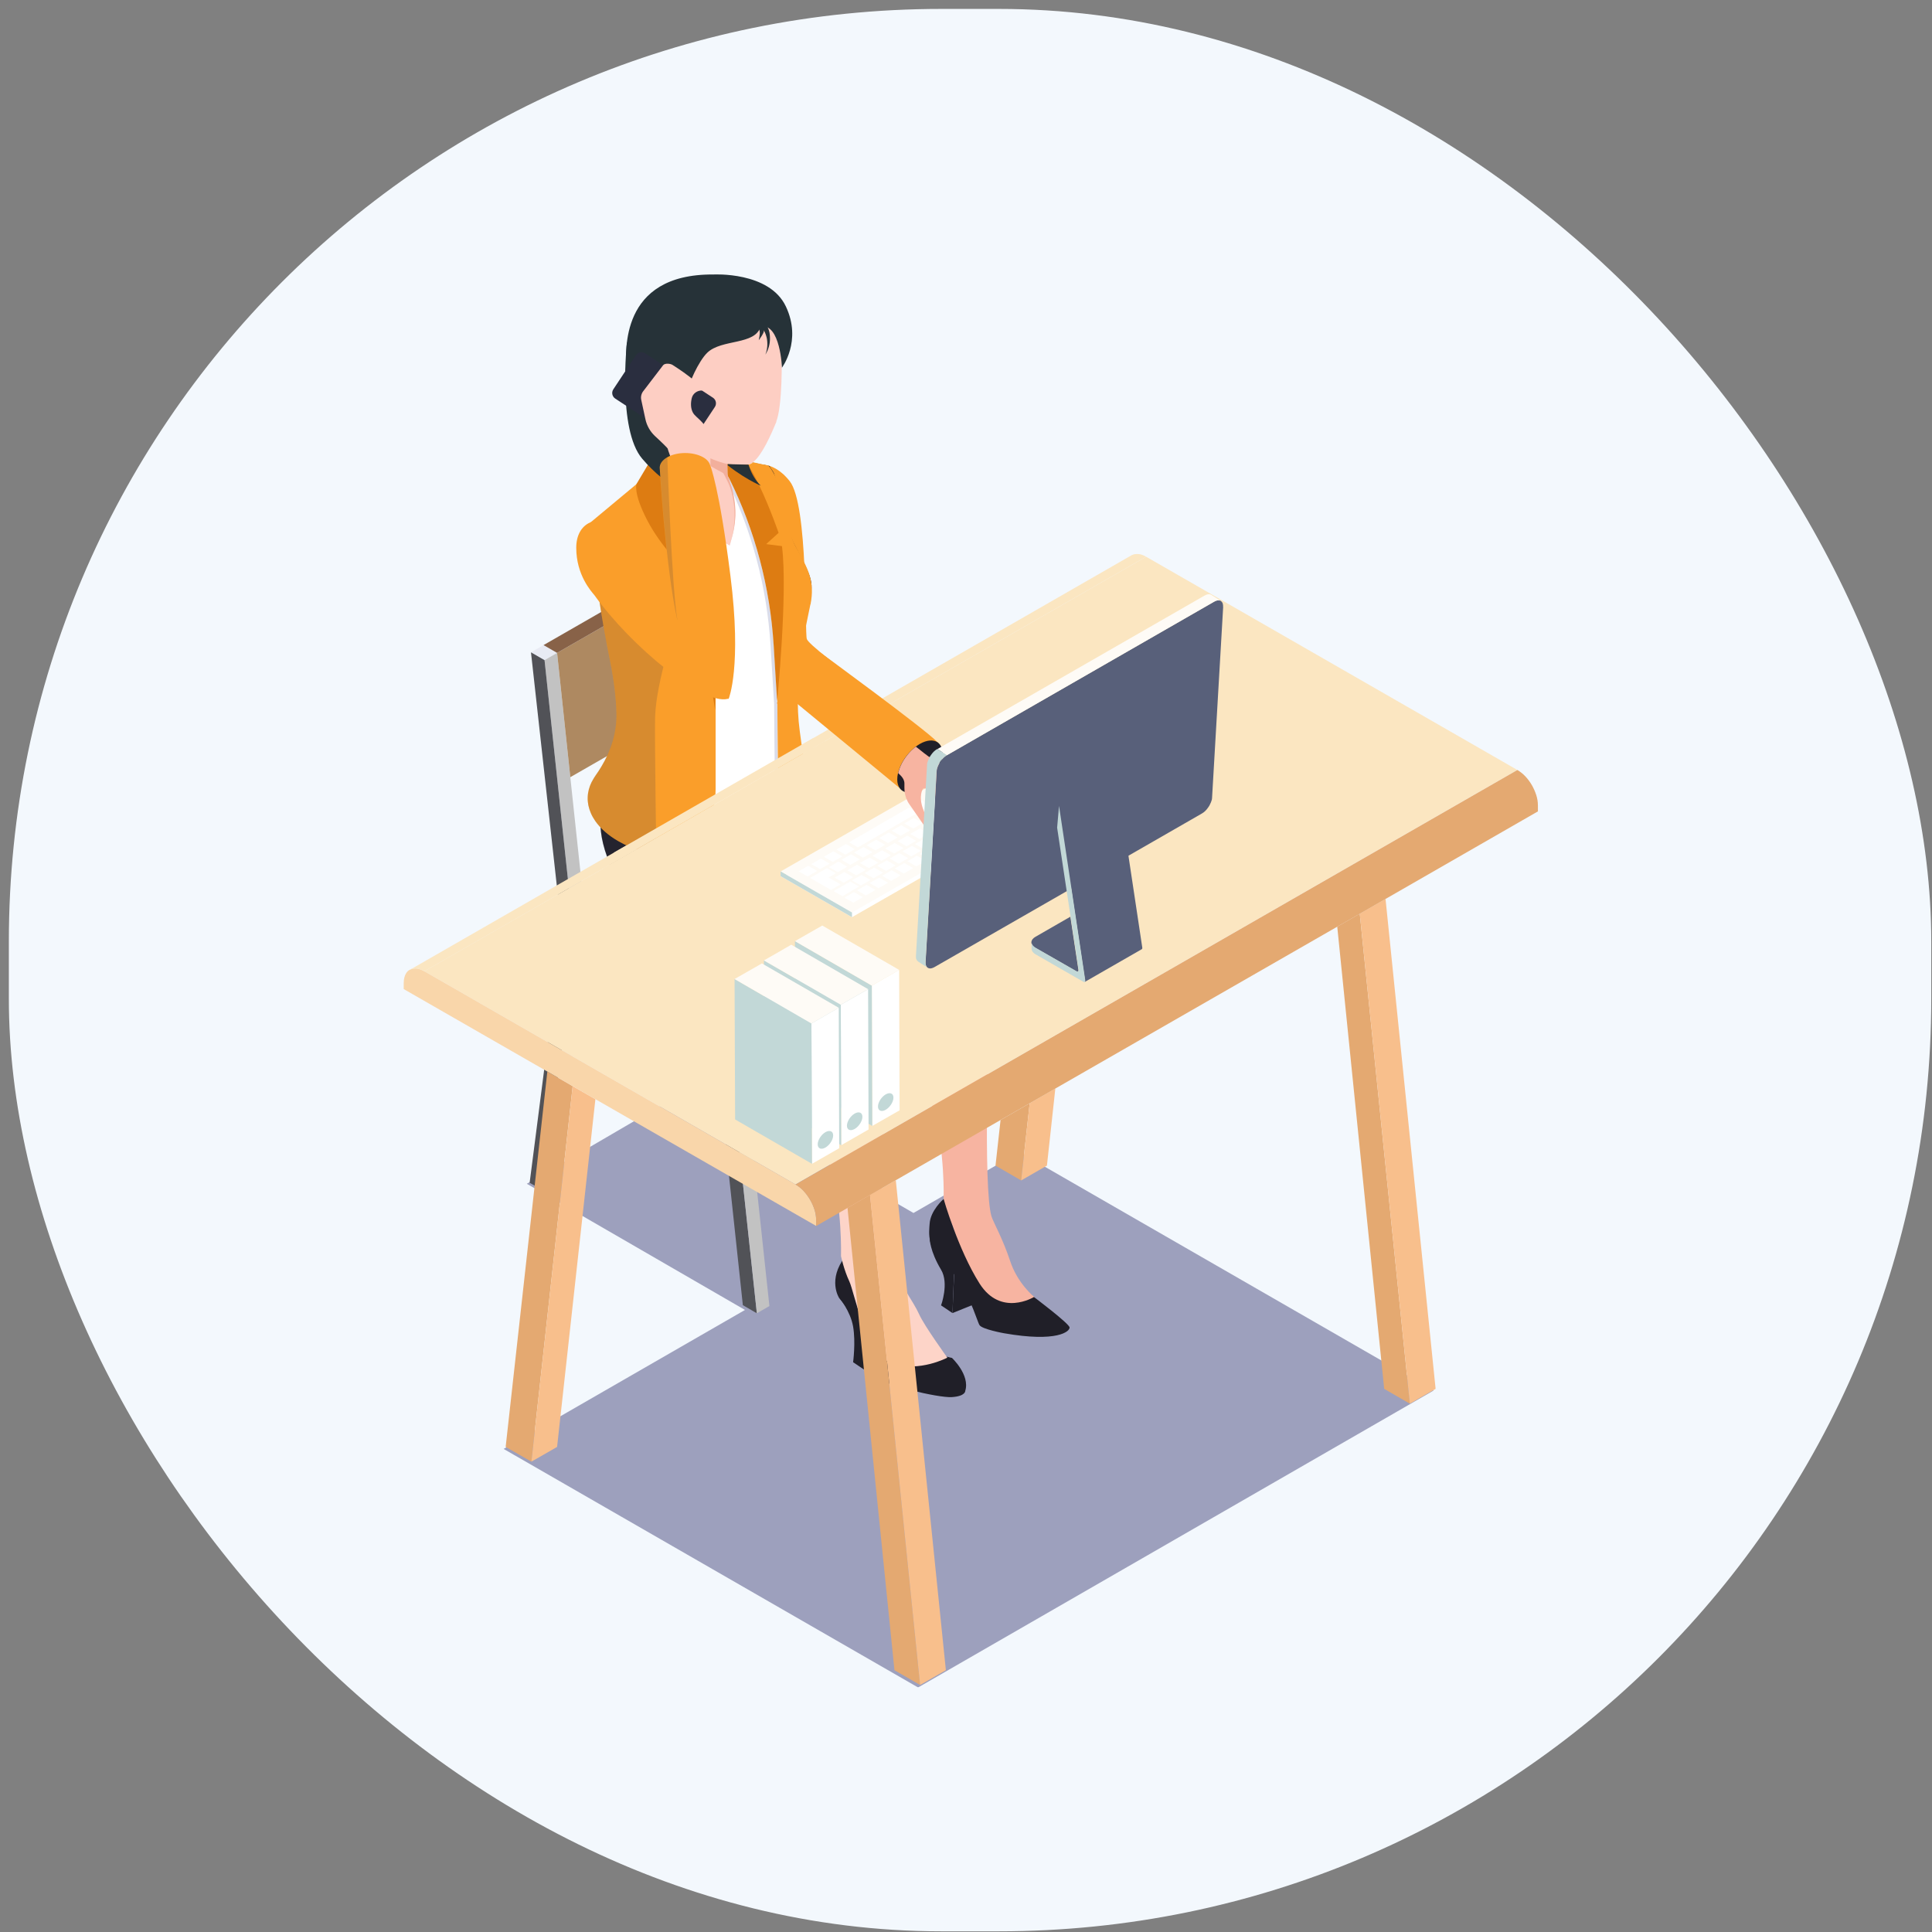 <svg width="201" height="201" viewBox="0 0 201 201" fill="none" xmlns="http://www.w3.org/2000/svg">
<rect x="0" y="0" width="201" height="201" fill="#808080" stroke="none"/>
<rect x="0.922" y="0.928" width="200" height="200" rx="97" fill="#F3F8FD"/>
<g clip-path="url(#clip0_3_280)">
<g style="mix-blend-mode:color-burn" opacity="0.9">
<path d="M106.041 119.852L95.037 126.195L72.214 112.999L54.81 123.157L77.506 136.283L52.398 150.743L95.515 175.558L149.147 144.667L106.041 119.852Z" fill="#9497B6"/>
</g>
<path d="M56.548 67.114L55.242 67.868L56.653 68.68L57.958 67.926L56.548 67.114Z" fill="#E8EBF4"/>
<path d="M57.876 123.145L60.767 100.464V100.452L59.636 99.814L56.57 123.887L57.876 123.145Z" fill="#E8EBF4"/>
<path d="M60.755 94.156L59.333 80.855L57.958 67.926L56.652 68.68L59.59 96.208L60.895 95.454L60.755 94.156Z" fill="#C2C2C2"/>
<path d="M57.958 67.926L59.334 80.855L78.252 69.99L79.476 69.283L78.101 56.353L57.958 67.926Z" fill="#AE8961"/>
<path d="M55.242 67.868L58.308 95.57L59.602 96.313C59.602 96.313 59.602 96.243 59.59 96.208L56.653 68.68L55.242 67.868Z" fill="#515257"/>
<path d="M58.319 98.029L61.21 99.699L75.664 108.001L78.741 136.631L77.284 135.785L74.335 108.256L60.767 100.464V100.452L59.636 99.815L56.57 123.887L55.102 123.053L58.319 98.029Z" fill="#515257"/>
<path d="M59.602 96.301L76.469 105.983C76.807 106.18 77.11 106.424 77.401 106.702C77.961 107.27 78.381 107.931 78.672 108.685C78.812 109.056 78.882 109.439 78.882 109.833L75.688 108.001L58.343 98.028C58.296 97.484 58.378 96.092 58.343 95.559L59.637 96.301H59.602Z" fill="#BDC6E1"/>
<path d="M75.664 108.001L78.741 136.631L80.047 135.877L77.401 111.213L77.144 108.847L75.664 108.001Z" fill="#C2C2C2"/>
<path d="M76.702 55.541L56.548 67.114L57.958 67.926L78.101 56.353L76.702 55.541Z" fill="#886248"/>
<path d="M78.287 109.509L77.144 108.848L77.401 111.213L78.03 111.573L78.287 109.509Z" fill="#BDC6E1"/>
<path d="M78.008 54.8L76.702 55.542L78.101 56.354L79.406 55.6L78.008 54.8Z" fill="#E8EBF4"/>
<path d="M78.101 56.353L81.038 83.882L82.285 83.174C80.871 69.19 79.911 59.998 79.406 55.6L78.101 56.353Z" fill="white"/>
<path d="M59.59 96.208C59.59 96.208 59.59 96.278 59.602 96.312L76.469 105.995C76.807 106.192 77.11 106.436 77.389 106.714C77.949 107.282 78.369 107.943 78.66 108.697C78.8 109.068 78.87 109.451 78.87 109.845L79.511 109.474L96.215 99.872L97.497 99.142L98.803 98.388L101.635 96.765C101.635 96.382 101.565 95.999 101.425 95.617C101.134 94.863 100.726 94.202 100.155 93.634C99.875 93.344 99.572 93.112 99.234 92.915L82.367 83.232L82.274 83.186L81.05 83.893L79.686 83.302L60.767 94.167L60.907 95.466L59.602 96.22L59.59 96.208Z" fill="white"/>
<path d="M78.287 109.508L78.03 111.572L79.336 110.819L79.499 109.474L78.858 109.833L78.287 109.508Z" fill="#E8EBF4"/>
<path d="M97.485 99.142L96.215 99.873L98.733 123.47L100.201 124.305L97.485 99.142Z" fill="#BDC6E1"/>
<path d="M98.791 98.388L97.485 99.142L100.201 124.305L101.507 123.551L98.791 98.388Z" fill="white"/>
<path d="M78.252 69.99L79.674 83.29L81.038 83.882L79.488 69.283L78.252 69.99Z" fill="#BDC6E1"/>
<path d="M59.59 96.208C59.59 96.208 59.59 96.278 59.602 96.313L76.469 105.995L99.234 92.927L82.367 83.244L82.274 83.198L81.05 83.905L79.686 83.314L60.767 94.179L60.907 95.478L59.602 96.231L59.59 96.208Z" fill="#E8EBF4"/>
<path d="M82.693 61.131C82.577 61.108 82.46 61.108 82.355 61.166H82.297C82.32 61.525 82.344 61.873 82.355 62.209L83.369 61.629C83.288 61.525 83.194 61.421 83.09 61.339C82.973 61.247 82.845 61.154 82.693 61.131Z" fill="#201F28"/>
<path d="M105.878 135.842C104.375 136.132 102.883 135.599 101.822 134.544C100.225 132.317 99.479 128.294 99.036 127.366C98.465 126.148 98.173 124.745 98.173 124.745C98.173 124.745 98.325 119.643 97.113 115.585C95.9 111.526 95.527 105.079 95.527 102.365C95.527 101.275 95.562 100.313 95.609 99.548C95.679 98.353 95.213 97.194 94.35 96.37C91.879 94.04 87.018 89.459 86.913 89.308C87.181 89.424 91.611 86.63 91.611 86.63C93.347 89.471 106.03 91.071 104.619 96.869C104.398 97.773 103.186 102.052 103.011 104.163C102.836 106.273 102.277 123.644 103.151 126.543C103.326 127.134 104.305 128.815 105.086 131.169C105.855 133.535 107.58 134.915 107.58 134.915C108.023 135.379 106.158 135.75 105.878 135.808V135.842Z" fill="#F7B4A1"/>
<path d="M89.943 142.522L92.018 141.791L92.17 138.637L90.107 138.405L89.943 142.522Z" fill="#201F28"/>
<path d="M87.31 135.02C87.31 135.02 88.475 136.388 88.755 138.011C89.035 139.635 88.755 141.722 88.755 141.722L89.944 142.522L90.107 138.406C90.107 138.406 87.776 135.031 87.31 135.02Z" fill="#201F28"/>
<path d="M99.024 141.258C99.024 141.258 100.936 143.032 100.423 144.702C100.423 144.702 100.469 145.258 99.024 145.351C97.579 145.444 91.762 144.029 91.296 143.333C90.829 142.638 90.515 139.426 89.535 137.988C88.556 136.55 87.297 135.031 87.297 135.031C87.297 135.031 86.05 133.141 87.95 130.706L95.958 140.539L99.012 141.269L99.024 141.258Z" fill="#201F28"/>
<path d="M87.496 130.694C87.496 130.694 87.647 125.592 86.435 121.533C85.223 117.475 84.838 111.027 84.838 108.326C84.838 105.624 86.155 101.461 86.155 101.461C86.155 101.461 78.357 94.515 78.194 94.573C78.031 94.631 86.458 88.474 86.458 88.474C86.458 88.474 93.989 94.051 94.758 96.591C95.527 99.13 94.268 103.189 94.035 104.093C92.263 110.981 90.48 124.931 92.928 131.946C93.289 132.99 95.084 135.506 95.62 136.724C96.133 137.895 98.558 141.246 98.558 141.246C98.558 141.246 95.667 142.788 92.846 141.872C90.025 140.956 88.93 134.521 88.358 133.303C87.787 132.085 87.496 130.682 87.496 130.682V130.694Z" fill="#FDD4C8"/>
<path d="M99.094 136.608L101.507 135.634L100.003 132.062L99.269 132.492L99.094 136.608Z" fill="#201F28"/>
<path d="M96.728 128.885C96.728 128.885 96.728 130.126 97.905 132.097C98.756 133.512 97.905 135.808 97.905 135.808L99.094 136.608L99.257 132.492C99.257 132.492 97.392 129.187 96.716 128.885H96.728Z" fill="#201F28"/>
<path d="M98.174 124.746C98.174 124.746 99.677 129.999 101.904 133.524C104.13 137.049 107.569 134.938 107.569 134.938C107.569 134.938 111.241 137.698 111.276 138.104C111.311 138.51 110.017 139.681 104.456 138.707C104.456 138.707 102.183 138.301 101.904 137.86C101.624 137.42 100.598 133.616 98.605 131.889C96.332 129.917 96.658 128.213 96.716 127.32C96.798 125.928 98.162 124.746 98.162 124.746H98.174Z" fill="#201F28"/>
<path d="M97.579 77.26L94.385 81.064L93.592 82.003C93.592 82.003 81.772 71.927 81.061 71.834C80.852 71.811 80.502 70.222 80.094 67.996C79.138 62.627 77.926 53.535 77.926 53.535L78.275 48.468C78.275 48.468 80.21 47.599 82.157 50.057C84.104 52.515 83.707 65.85 83.941 66.488C84.349 67.578 96.25 75.858 97.532 77.237C97.544 77.237 97.555 77.26 97.555 77.26H97.579Z" fill="#FA9E2A"/>
<path d="M103.897 106.378C103.897 106.378 103.874 106.494 103.874 106.552C103.874 106.587 103.862 106.621 103.862 106.621C103.594 107.908 102.603 109.161 100.878 110.158C98.115 111.747 94.21 112.257 90.702 111.7C89.011 111.434 87.403 110.912 86.074 110.158C84.232 109.091 83.23 107.734 83.043 106.355C83.032 106.355 83.008 106.378 83.008 106.378C83.032 105.044 82.624 104.14 81.913 103.282C81.796 103.143 81.68 103.003 81.551 102.876C80.607 101.879 79.465 101.113 78.206 100.557L77.378 100.186C76.166 99.641 74.895 99.223 73.613 98.864C66.2 96.8 64.393 92.544 63.169 89.158C61.758 85.273 62.714 83.093 63.915 80.554C63.926 80.531 63.938 80.519 63.95 80.496C64.684 78.942 65.5 77.249 65.92 74.918C66.106 73.898 66.211 72.738 66.2 71.428C66.165 68.773 64.136 63.508 62.563 59.809C61.56 57.444 60.756 55.727 60.756 55.727L62.248 54.115L62.26 54.034L62.574 53.756L67.528 49.466L68.158 48.921L68.764 48.608L69.032 48.468L72.354 48.155L74.382 47.97H77.483L79.068 48.283L80.048 48.48C80.153 48.712 80.397 48.967 80.514 49.222C80.747 49.837 80.945 50.706 81.143 51.669C81.493 53.315 81.913 55.171 82.507 56.365C83.929 59.206 84.862 60.412 84.232 62.082C83.405 64.285 81.715 69.677 82.169 74.86C82.192 75.092 82.216 75.313 82.251 75.544C82.332 76.159 82.414 76.739 82.507 77.284C82.88 78.768 83.521 80.16 84.069 81.18C84.617 82.201 85.585 82.919 86.704 83.233C94.525 85.401 103.85 91.779 104.666 93.982C105.459 96.139 104.188 104.789 103.955 106.378H103.897Z" fill="#201F28"/>
<g style="mix-blend-mode:color-burn" opacity="0.18">
<path d="M90.69 111.712C89 111.445 87.391 110.923 86.062 110.17C84.221 109.103 83.218 107.746 83.032 106.366C83.02 106.366 82.997 106.389 82.997 106.389C83.02 105.056 82.612 104.151 81.901 103.293C81.784 103.154 81.668 103.015 81.54 102.888C80.595 101.89 79.453 101.125 78.194 100.568L77.367 100.197C76.154 99.652 74.884 99.235 73.601 98.875C66.188 96.811 64.381 92.556 63.157 89.17C61.747 85.285 62.703 83.105 63.903 80.566C63.915 80.542 63.926 80.531 63.938 80.508C64.672 78.954 65.488 77.261 65.908 74.93C66.094 73.91 66.199 72.75 66.188 71.44C66.153 68.784 64.125 63.52 62.551 59.821C61.548 57.455 60.744 55.739 60.744 55.739L62.236 54.127L62.248 54.046L62.563 53.768L67.517 49.477L68.146 48.932L68.752 48.619L67.878 51.646L63.437 55.403L68.309 62.175C68.309 62.175 69.953 64.111 69.848 66.79C69.743 69.468 64.404 82.966 69.114 87.233C73.811 91.5 89.093 97.263 90.235 102.4C90.865 105.23 90.865 108.952 90.737 111.724L90.69 111.712Z" fill="#36384A"/>
</g>
<path d="M68.262 62.163C68.262 62.383 68.239 62.581 68.216 62.766C67.912 64.529 66.222 65.05 64.194 63.879C63.658 63.578 63.157 63.184 62.679 62.72C61.187 61.259 60.114 59.194 60.114 57.49C60.114 55.53 61.525 54.695 63.378 55.391C63.635 55.484 63.903 55.611 64.182 55.774C66.432 57.061 68.262 59.925 68.262 62.163Z" fill="#36384A"/>
<path d="M104.095 116.524L103.57 121.267L106.24 122.809L107.126 114.785L104.095 116.524Z" fill="#E4A971"/>
<path d="M107.125 114.784L106.239 122.809L108.92 121.266L109.795 113.242L107.125 114.784Z" fill="#F8BF8C"/>
<path d="M44.145 101.044L82.763 123.227L157.855 80.102L119.237 57.919L44.145 101.044Z" fill="#FBE6C1"/>
<path d="M56.944 111.48L52.607 150.535L55.288 152.065L59.578 112.999L56.944 111.48Z" fill="#E4A971"/>
<path d="M59.578 112.999L55.288 152.065L57.958 150.535L61.944 114.356L59.578 112.999Z" fill="#F8BF8C"/>
<path d="M42 102.284V102.899L56.944 111.48L59.578 112.999L61.944 114.355L84.908 127.54V126.925C84.908 126.566 84.85 126.195 84.733 125.835C84.5 125.116 84.127 124.479 83.626 123.922C83.369 123.644 83.09 123.412 82.763 123.226L44.145 101.043C43.923 100.916 43.667 100.812 43.41 100.765C43.154 100.73 42.863 100.765 42.63 100.893C42.559 100.927 42.49 100.974 42.431 101.032C42.117 101.322 42 101.855 42 102.273V102.284Z" fill="#F9D6AA"/>
<path d="M88.172 125.662L93.056 173.761L95.725 175.303L90.515 124.316L88.172 125.662Z" fill="#E4A971"/>
<path d="M90.515 124.316L95.725 175.303L98.406 173.761L93.196 122.786L90.515 124.316Z" fill="#F8BF8C"/>
<path d="M117.722 57.768C92.683 72.147 67.657 86.526 42.63 100.905C42.863 100.789 43.143 100.754 43.411 100.777C43.667 100.812 43.924 100.916 44.145 101.055L119.237 57.919C119.121 57.849 119.004 57.791 118.876 57.745C118.631 57.641 118.363 57.617 118.095 57.652C117.955 57.664 117.838 57.71 117.722 57.768Z" fill="#FBE6C1"/>
<path d="M141.466 95.06L139.123 96.405L144.007 144.493L146.677 146.035L141.466 95.06Z" fill="#E4A971"/>
<path d="M141.466 95.06L146.676 146.035L149.357 144.493L144.147 93.518L141.466 95.06Z" fill="#F8BF8C"/>
<path d="M157.856 80.102C158.17 80.287 158.462 80.519 158.718 80.797C159.231 81.354 159.592 81.992 159.826 82.711C159.942 83.07 160 83.43 160 83.801V84.415L144.159 93.518L141.478 95.06L139.135 96.405L109.807 113.242L107.126 114.785L104.095 116.524L93.196 122.786L90.515 124.328L88.172 125.673L84.909 127.552V126.937C84.909 126.578 84.85 126.206 84.734 125.847C84.501 125.128 84.127 124.49 83.626 123.934C83.37 123.655 83.09 123.423 82.764 123.238L157.856 80.113V80.102Z" fill="#E4A971"/>
<path d="M81.213 91.153L105.832 85.088V85.575L88.638 95.42L81.213 91.153Z" fill="white"/>
<path d="M81.213 90.665L98.395 80.82L105.832 85.088L88.638 94.932L81.213 90.665Z" fill="#FEFBF6"/>
<path d="M87.857 93.39L88.837 92.811L89.769 93.344L88.778 93.912L87.857 93.39Z" fill="white"/>
<path d="M89.163 92.625L90.154 92.057L91.075 92.591L90.084 93.159L89.163 92.625Z" fill="white"/>
<path d="M90.468 91.871L91.459 91.303L92.391 91.837L91.4 92.405L90.468 91.871Z" fill="white"/>
<path d="M91.773 91.118L92.764 90.538L93.697 91.072L92.706 91.651L91.773 91.118Z" fill="white"/>
<path d="M93.091 90.352L94.082 89.784L95.002 90.318L94.012 90.886L93.091 90.352Z" fill="white"/>
<path d="M94.397 89.599L95.387 89.03L96.32 89.564L95.329 90.132L94.397 89.599Z" fill="white"/>
<path d="M95.702 88.845L96.693 88.277L97.626 88.799L96.635 89.379L95.702 88.845Z" fill="white"/>
<path d="M97.019 88.091L98.01 87.511L98.931 88.045L97.94 88.624L97.019 88.091Z" fill="white"/>
<path d="M98.325 87.326L99.316 86.758L100.237 87.291L99.246 87.859L98.325 87.326Z" fill="white"/>
<path d="M99.63 86.572L100.621 86.004L101.553 86.537L100.562 87.106L99.63 86.572Z" fill="white"/>
<path d="M100.947 85.818L101.938 85.25L102.859 85.772L101.868 86.352L100.947 85.818Z" fill="white"/>
<path d="M102.253 85.065L103.244 84.485L104.165 85.018L103.174 85.598L102.253 85.065Z" fill="white"/>
<path d="M86.727 92.706L88.452 91.709L89.373 92.231L87.647 93.24L86.727 92.706Z" fill="white"/>
<path d="M88.638 91.593L89.629 91.025L90.561 91.547L89.57 92.126L88.638 91.593Z" fill="white"/>
<path d="M89.955 90.84L90.946 90.26L91.867 90.793L90.876 91.373L89.955 90.84Z" fill="white"/>
<path d="M91.261 90.074L92.252 89.506L93.172 90.039L92.182 90.608L91.261 90.074Z" fill="white"/>
<path d="M92.566 89.32L93.557 88.752L94.49 89.285L93.499 89.854L92.566 89.32Z" fill="white"/>
<path d="M93.884 88.567L94.875 87.999L95.796 88.52L94.805 89.1L93.884 88.567Z" fill="white"/>
<path d="M95.189 87.813L96.18 87.233L97.101 87.766L96.11 88.346L95.189 87.813Z" fill="white"/>
<path d="M96.495 87.048L97.486 86.48L98.418 87.013L97.428 87.581L96.495 87.048Z" fill="white"/>
<path d="M97.811 86.294L98.802 85.726L99.723 86.259L98.732 86.827L97.811 86.294Z" fill="white"/>
<path d="M99.117 85.54L100.108 84.972L101.029 85.493L100.038 86.073L99.117 85.54Z" fill="white"/>
<path d="M86.843 91.303L87.834 90.723L88.766 91.257L87.775 91.836L86.843 91.303Z" fill="white"/>
<path d="M84.278 91.338L86.038 90.317L86.959 90.851L86.202 91.291L87.449 92.01L86.458 92.59L84.278 91.338Z" fill="white"/>
<path d="M83.09 90.654L84.081 90.074L85.013 90.608L84.022 91.187L83.09 90.654Z" fill="white"/>
<path d="M86.237 90.213L87.228 89.633L88.149 90.167L87.158 90.735L86.237 90.213Z" fill="white"/>
<path d="M84.407 89.9L85.398 89.32L86.319 89.854L85.328 90.422L84.407 89.9Z" fill="white"/>
<path d="M88.16 90.538L89.151 89.97L90.072 90.503L89.081 91.071L88.16 90.538Z" fill="white"/>
<path d="M87.542 89.448L88.533 88.88L89.454 89.413L88.463 89.981L87.542 89.448Z" fill="white"/>
<path d="M85.712 89.135L86.703 88.566L87.624 89.1L86.633 89.668L85.712 89.135Z" fill="white"/>
<path d="M89.466 89.784L90.457 89.216L91.377 89.749L90.387 90.317L89.466 89.784Z" fill="white"/>
<path d="M88.848 88.694L89.838 88.126L90.771 88.659L89.78 89.228L88.848 88.694Z" fill="white"/>
<path d="M87.018 88.381L88.008 87.813L88.941 88.346L87.95 88.915L87.018 88.381Z" fill="white"/>
<path d="M90.772 89.031L91.762 88.462L92.695 88.984L91.704 89.564L90.772 89.031Z" fill="white"/>
<path d="M92.089 88.277L93.08 87.697L94.001 88.23L93.01 88.798L92.089 88.277Z" fill="white"/>
<path d="M93.394 87.512L94.385 86.943L95.306 87.477L94.315 88.045L93.394 87.512Z" fill="white"/>
<path d="M94.699 86.758L95.69 86.189L96.611 86.723L95.632 87.291L94.699 86.758Z" fill="white"/>
<path d="M96.005 86.004L96.996 85.424L97.928 85.958L96.937 86.537L96.005 86.004Z" fill="white"/>
<path d="M90.153 87.94L91.156 87.36L92.077 87.894L91.086 88.474L90.153 87.94Z" fill="white"/>
<path d="M91.471 87.187L92.462 86.607L93.382 87.14L92.392 87.709L91.471 87.187Z" fill="white"/>
<path d="M92.776 86.421L93.767 85.853L94.688 86.386L93.697 86.955L92.776 86.421Z" fill="white"/>
<path d="M94.082 85.668L95.073 85.1L96.005 85.621L95.015 86.201L94.082 85.668Z" fill="white"/>
<path d="M95.399 84.914L96.39 84.334L97.311 84.867L96.32 85.447L95.399 84.914Z" fill="white"/>
<path d="M88.335 87.627L94.56 84.021L95.481 84.554L89.256 88.161L88.335 87.627Z" fill="white"/>
<path d="M97.322 85.25L98.313 84.67L99.234 85.204L98.243 85.772L97.322 85.25Z" fill="white"/>
<path d="M96.704 84.16L97.695 83.581L98.616 84.114L97.625 84.682L96.704 84.16Z" fill="white"/>
<path d="M94.874 83.835L95.865 83.267L96.786 83.8L95.795 84.369L94.874 83.835Z" fill="white"/>
<path d="M98.628 84.485L100.924 83.163L101.857 83.685L99.549 85.018L98.628 84.485Z" fill="white"/>
<path d="M98.022 83.395L99.677 82.433L100.598 82.966L98.954 83.928L98.022 83.395Z" fill="white"/>
<path d="M96.18 83.082L97.171 82.514L98.103 83.047L97.112 83.615L96.18 83.082Z" fill="white"/>
<path d="M97.497 82.328L98.488 81.76L99.409 82.282L98.418 82.861L97.497 82.328Z" fill="white"/>
<path d="M100.435 84.798L102.09 83.847L103.011 84.381L101.367 85.331L100.435 84.798Z" fill="white"/>
<path d="M81.213 90.665V91.153L88.638 95.42V94.933L81.213 90.665Z" fill="#C2D8D7"/>
<path d="M97.579 77.249L94.396 81.064L93.615 82.004L82.647 72.97L85.328 67.88C85.328 67.88 96.261 75.858 97.544 77.226C97.555 77.226 97.567 77.249 97.567 77.249H97.579Z" fill="#FA9E2A"/>
<path d="M98.057 78.385C98.057 78.664 98.01 78.965 97.917 79.267C97.894 79.325 97.882 79.383 97.859 79.441C97.497 80.473 96.67 81.528 95.714 82.085C95.551 82.177 95.388 82.258 95.236 82.305C94.863 82.444 94.525 82.479 94.234 82.421C94.187 82.409 94.14 82.398 94.094 82.374C93.895 82.305 93.732 82.177 93.604 82.003C93.441 81.772 93.348 81.47 93.348 81.099C93.348 80.879 93.371 80.658 93.429 80.426C93.441 80.392 93.453 80.345 93.464 80.31C93.499 80.171 93.546 80.044 93.592 79.905C93.872 79.174 94.373 78.455 94.991 77.91C95.026 77.875 95.073 77.841 95.108 77.806C95.154 77.759 95.213 77.713 95.271 77.678C95.411 77.574 95.551 77.481 95.691 77.4C96.437 76.971 97.101 76.936 97.544 77.226C97.859 77.446 98.057 77.841 98.057 78.385Z" fill="#201F28"/>
<path d="M100.434 86.224C100.166 86.572 98.558 86.584 98.255 86.224C97.951 85.876 97.544 81.644 96.028 82.05C96.028 82.05 95.492 82.804 96.075 84.276C96.669 85.749 96.168 85.923 96.168 85.923L94.618 83.685C94.338 83.302 94.175 82.838 94.117 82.374C94.105 82.235 94.093 82.108 94.093 81.969C94.093 81.818 94.093 81.667 94.093 81.505C94.093 80.913 93.522 80.542 93.44 80.426C93.452 80.392 93.464 80.345 93.475 80.311C93.51 80.171 93.557 80.044 93.604 79.905C93.883 79.174 94.385 78.455 95.002 77.91C95.037 77.875 95.084 77.841 95.119 77.806C95.166 77.759 95.224 77.713 95.282 77.678C95.795 78.061 96.46 78.664 97.042 78.977C97.322 79.128 97.602 79.278 97.87 79.429C98.954 80.055 99.898 80.658 99.98 80.971C100.19 81.725 100.679 85.888 100.434 86.224Z" fill="#F7B4A1"/>
<g style="mix-blend-mode:color-burn" opacity="0.18">
<path d="M82.122 86.236C81.388 86.352 80.56 85.818 80.572 84.925C80.572 84.554 80.572 83.905 80.572 83.093C80.455 83.174 80.327 83.244 80.199 83.325C76.667 85.354 70.944 85.354 67.412 83.325C65.651 82.316 64.766 80.983 64.766 79.649C64.766 79.487 64.777 79.336 64.812 79.174C64.847 79.116 64.894 79.058 64.929 79C64.929 80.299 65.791 81.609 67.517 82.595C67.738 82.722 67.96 82.838 68.181 82.942C69.906 83.754 72.028 84.125 74.126 84.067C76.271 84.032 78.392 83.522 80.036 82.583C81.761 81.597 82.635 80.287 82.635 78.988C82.694 79.336 82.752 79.672 82.81 79.986C82.694 80.983 82.076 81.98 80.945 82.815C80.957 83.743 80.968 84.496 80.957 84.914C80.957 85.644 81.504 86.143 82.111 86.224L82.122 86.236Z" fill="#36384A"/>
</g>
<path d="M84.209 62.337C83.719 64.795 81.457 70.581 82.18 76.101C82.285 76.866 82.39 77.562 82.495 78.223C82.6 78.536 82.658 78.872 82.658 79.197C82.658 80.252 82.087 81.307 80.956 82.189C80.851 82.27 80.746 82.351 80.63 82.432C80.607 82.444 80.595 82.455 80.572 82.467C80.408 82.583 80.245 82.687 80.059 82.792C76.597 84.775 70.99 84.775 67.54 82.792C65.814 81.806 64.952 80.496 64.952 79.197C64.952 78.977 64.975 78.745 65.033 78.524C65.43 76.773 65.639 74.965 65.278 73.202C65.278 73.179 65.266 73.156 65.255 73.132C65.068 72.205 64.8 71.277 64.439 70.407C63.809 68.877 63.133 63.809 62.667 59.681C62.609 59.183 62.562 58.719 62.504 58.255C62.457 57.814 62.411 57.397 62.376 57.003C62.189 55.147 61.758 54.127 61.758 54.127L61.851 54.046L67.982 49.628L68.6 48.491L68.682 48.456L74.16 47.946H77.319L79.942 48.468C80.047 48.7 80.303 48.967 80.42 49.222C81.061 50.915 81.422 54.637 82.46 56.516C83.8 58.904 84.71 59.902 84.22 62.36L84.209 62.337Z" fill="white"/>
<path d="M80.957 82.177C80.852 82.259 80.747 82.34 80.63 82.421C80.595 79.348 80.537 74.698 80.537 73.202L80.164 67.138C79.791 61.108 78.229 55.182 75.536 49.767C75.536 49.756 75.525 49.744 75.513 49.732C75.478 49.651 75.443 49.605 75.42 49.57C75.42 49.547 75.408 49.535 75.396 49.524C75.373 49.489 75.361 49.466 75.361 49.466V48.376V48.306C75.361 48.306 75.49 48.306 75.699 48.329V49.477C75.699 49.477 75.723 49.501 75.734 49.535C75.734 49.547 75.746 49.559 75.758 49.582C75.781 49.617 75.804 49.675 75.851 49.744C75.851 49.756 75.863 49.767 75.874 49.779C78.555 55.206 80.129 61.12 80.502 67.149L80.875 73.214C80.875 74.675 80.933 79.128 80.957 82.189V82.177Z" fill="#DADCE9"/>
<path d="M80.781 43.864C80.245 45.152 79.289 47.355 78.345 48.085C78.182 48.213 78.031 48.306 77.867 48.329C77.867 48.329 77.863 48.329 77.856 48.329C76.783 48.514 75.699 48.271 75.699 48.271V49.431C75.699 49.431 75.722 49.454 75.734 49.489C75.862 49.836 76.55 52.016 76.492 53.663C76.445 54.846 75.921 56.759 75.921 56.759C75.921 56.759 71.141 54.092 69.918 53.211C69.195 52.689 68.297 51.622 68.017 50.81C67.808 50.231 68.262 49.489 68.32 48.862C68.472 47.32 68.857 44.92 68.589 43.644C68.554 43.493 68.507 43.354 68.472 43.215C67.773 41.197 67.213 39.18 68.437 38.809C69.673 38.426 69.871 39.064 70.174 39.493C70.489 39.934 71.188 34.275 71.188 34.275L79.674 32.883C79.674 32.883 81.131 34.889 81.271 36.095C81.388 37.29 81.388 42.346 80.758 43.853L80.781 43.864Z" fill="#FDCEC3"/>
<path d="M75.933 50.393C76.084 50.347 75.979 50.382 76.014 50.37V50.393V50.416L76.038 50.463L76.073 50.556L76.131 50.753L76.236 51.147C76.306 51.413 76.352 51.68 76.399 51.947C76.481 52.48 76.516 53.037 76.504 53.582C76.481 54.672 76.248 55.75 75.874 56.782C76.213 55.75 76.422 54.672 76.422 53.582C76.422 53.037 76.376 52.504 76.282 51.97C76.236 51.703 76.177 51.437 76.108 51.182L75.991 50.799L75.933 50.602L75.898 50.509V50.463L75.874 50.44V50.416C75.909 50.405 75.805 50.44 75.944 50.393H75.933Z" fill="#F2AF9C"/>
<path d="M71.55 46.474C71.55 46.474 73.706 47.842 75.711 48.283V49.442C75.711 49.442 72.506 47.981 71.55 46.474Z" fill="#F2AF9C"/>
<path d="M74.452 61.78V82.084C74.452 82.838 74.347 83.569 74.149 84.264C73.963 84.972 73.659 85.644 73.286 86.259C73.286 86.27 73.263 86.294 73.263 86.305C73.263 86.317 73.251 86.329 73.24 86.34C72.179 88.033 70.256 88.984 68.297 88.868C68.251 88.868 68.192 88.868 68.134 88.868C67.749 88.833 67.365 88.764 67.004 88.648C66.048 88.358 65.15 87.987 64.346 87.523C63.273 86.908 62.469 86.189 61.933 85.424C61.746 85.146 61.595 84.891 61.478 84.612C61 83.534 61.024 82.409 61.56 81.342C61.56 81.342 61.56 81.319 61.583 81.319C61.606 81.261 61.641 81.203 61.676 81.145C61.77 80.983 61.863 80.82 61.979 80.658C62.189 80.368 62.376 80.078 62.562 79.765C63.565 78.095 64.171 76.217 64.136 74.246C64.101 72.761 63.914 70.952 63.471 68.772C62.469 63.867 61.956 59.902 61.7 57.385C61.548 55.947 61.49 54.962 61.478 54.556C61.478 54.405 61.467 54.324 61.467 54.324L67.47 49.326L68.344 48.874C68.344 48.874 68.367 52.527 71.351 55.043C72.855 56.307 73.892 58.035 74.207 59.971C74.277 60.447 74.359 60.934 74.429 61.432C74.452 61.548 74.464 61.664 74.464 61.78H74.452Z" fill="#FA9E2A"/>
<path d="M67.784 47.715C67.784 47.715 69.556 51.298 71.456 53.629C73.147 55.704 74.242 58.209 74.382 60.876C74.382 61.062 74.394 61.247 74.406 61.433C74.441 64.389 74.406 73.886 74.406 73.886C74.406 73.886 72.505 61.63 71.34 59.728L72.482 58.661L71.246 59.241C71.246 59.241 68.81 56.98 67.33 54.116C65.85 51.263 66.222 50.347 66.222 50.347L67.796 47.703L67.784 47.715Z" fill="#DD7C12"/>
<path d="M81.353 38.276C81.353 38.276 81.201 33.637 79.138 33.95C78.59 35.945 75.082 35.238 73.578 36.699C72.68 37.568 71.561 40.05 71.596 40.664L70.384 40.977C70.384 40.977 70.291 38.647 68.822 39.122C67.353 39.598 67.54 41.801 68.915 43.355C66.094 42.972 65.092 38.473 65.092 38.473C65.115 38.345 65.127 38.229 65.127 38.125C65.173 36.757 64.346 28.477 74.219 28.558C74.219 28.558 80.036 28.222 81.761 31.886C83.463 35.481 81.341 38.264 81.341 38.264L81.353 38.276Z" fill="#263238"/>
<path d="M84.314 62.87C83.836 65.271 82.483 70.697 83.206 76.078C83.521 78.455 83.929 81.006 84.045 83.302C84.08 84.091 83.871 84.879 83.404 85.621C83.404 85.621 83.393 85.644 83.393 85.656C83.09 86.131 82.6 86.294 82.134 86.224C81.528 86.143 80.968 85.644 80.98 84.914C80.991 83.14 80.875 75.231 80.875 73.191C80.91 65.178 81.061 61.989 80.875 61.293C80.478 59.832 79.068 54.695 79.068 54.695C79.068 54.695 76.457 50.718 75.862 49.709C75.828 49.628 75.793 49.581 75.769 49.547C75.769 49.523 75.758 49.512 75.746 49.5C75.723 49.465 75.711 49.442 75.711 49.442V48.352V48.283C75.711 48.283 76.189 48.387 76.818 48.399C76.912 48.399 77.016 48.399 77.121 48.399C77.355 48.399 77.611 48.376 77.867 48.341C77.996 48.318 78.124 48.26 78.264 48.167C78.287 48.144 78.322 48.12 78.357 48.097L79.942 48.445C80.222 48.677 80.7 49.581 80.84 49.941C81.469 51.576 81.772 55.032 82.787 56.864C84.092 59.194 84.791 60.481 84.325 62.882L84.314 62.87Z" fill="#FA9E2A"/>
<path d="M80.863 73.202L80.49 67.138C80.117 61.108 78.555 55.182 75.862 49.767C75.862 49.755 75.851 49.744 75.839 49.732C75.804 49.651 75.769 49.605 75.746 49.57C75.734 49.535 75.722 49.524 75.722 49.524L75.688 48.318V48.294C75.688 48.294 77.063 48.376 77.832 48.352C77.949 48.538 78.066 48.735 78.182 48.944C78.485 49.466 78.776 50.045 79.056 50.637C80.152 52.956 81.003 55.437 81.003 55.437L79.709 56.609L81.353 56.817C81.982 61.699 80.828 73.202 80.828 73.202H80.863Z" fill="#DD7C12"/>
<path d="M79.15 50.532C79.15 50.532 78.823 50.393 78.415 50.173C77.774 49.837 76.783 49.257 75.711 48.41V48.283C75.711 48.283 76.527 48.318 77.867 48.341C77.867 48.341 77.871 48.341 77.879 48.341C78.089 49.06 78.439 49.732 78.928 50.3C79.01 50.393 79.08 50.463 79.15 50.532Z" fill="#263238"/>
<path d="M68.915 43.355C68.915 43.355 68.811 48.132 72.622 52.109C72.622 52.109 69.393 50.764 66.806 47.715C64.218 44.665 65.232 35.574 65.232 35.574L66.922 40.595L68.915 43.366V43.355Z" fill="#263238"/>
<path d="M66.154 36.96L63.808 40.505C63.596 40.826 63.685 41.257 64.008 41.468L71.058 46.084C71.38 46.295 71.814 46.206 72.026 45.885L74.372 42.34C74.584 42.019 74.495 41.587 74.172 41.376L67.123 36.761C66.8 36.55 66.366 36.639 66.154 36.96Z" fill="#2A2E3F"/>
<path d="M73.858 49.929L70.559 50.834C70.559 50.834 70.384 47.784 69.836 47.077C69.522 46.659 68.74 45.917 68.134 45.361C67.633 44.885 67.284 44.27 67.144 43.598L66.712 41.592C66.642 41.267 66.736 40.908 66.957 40.653L68.997 37.986C69.195 37.765 69.743 37.823 69.965 37.962C70.442 38.264 73.007 39.922 73.053 40.629C72.552 40.606 72.086 40.931 71.969 41.418C71.853 41.917 71.841 42.462 72.086 42.925C72.482 43.633 73.718 43.923 73.858 46.056C73.986 48.19 73.858 49.918 73.858 49.918V49.929Z" fill="#FDCEC3"/>
<g style="mix-blend-mode:color-burn" opacity="0.18">
<path d="M74.545 69.213V71.045C73.636 70.836 71.468 69.735 69.23 68.506C68.74 70.465 68.228 72.634 68.158 74.559C68.123 75.533 68.157 78.779 68.204 83.128C68.228 84.891 68.251 86.827 68.297 88.868C68.251 88.868 68.192 88.868 68.134 88.868C67.75 88.833 67.365 88.763 67.004 88.647C66.048 88.358 65.15 87.987 64.346 87.523C63.273 86.908 62.469 86.189 61.933 85.424C61.746 85.146 61.595 84.891 61.478 84.612C60.977 83.464 61.035 82.27 61.665 81.133C61.758 80.971 61.851 80.809 61.968 80.646C63.32 78.756 64.171 76.565 64.136 74.246C64.101 72.761 63.914 70.952 63.472 68.772C63.169 67.3 62.912 65.92 62.691 64.633C62.691 64.633 62.667 64.482 62.644 64.32C62.516 63.531 62.388 62.766 62.283 62.058C62.283 62.024 62.271 62 62.271 62C62.003 60.168 61.816 58.603 61.7 57.385L67.26 57.965C67.26 57.965 70.349 62.082 70.116 64.424C70.058 64.981 69.929 65.653 69.754 66.395L74.557 69.213H74.545Z" fill="#36384A"/>
</g>
<path d="M76.224 51.228C76.224 51.228 75.455 49.535 75.245 49.222C75.035 48.909 75.28 48.805 75.28 48.805L75.572 48.967L75.7 49.443C75.7 49.443 76.131 50.625 76.213 51.217L76.224 51.228Z" fill="#F2AF9C"/>
<path d="M79.01 33.405C79.464 33.486 79.767 33.811 79.907 34.136C80.059 34.472 80.094 34.785 80.105 35.11C80.129 35.748 79.954 36.374 79.627 36.896C79.849 36.327 79.884 35.713 79.767 35.145C79.697 34.866 79.604 34.588 79.464 34.379C79.324 34.171 79.103 34.055 78.951 34.078L79.01 33.405Z" fill="#263238"/>
<path d="M79.464 33.776C79.523 34.078 79.523 34.449 79.383 34.704C79.254 34.971 79.091 35.179 78.94 35.4C78.986 35.133 79.045 34.866 79.045 34.623C79.056 34.368 78.951 34.205 78.823 34.02L79.464 33.776Z" fill="#263238"/>
<path d="M75.816 72.704C74.989 72.715 72.681 70.837 71.037 66.558C70.85 66.059 70.664 65.421 70.501 64.691C70.489 64.644 70.478 64.575 70.454 64.505C69.23 59.055 68.636 48.654 68.636 48.654C68.636 48.26 68.904 47.877 69.417 47.575C70.442 46.984 72.121 46.984 73.159 47.575C73.59 47.819 73.823 48.132 73.893 48.457H73.904C73.904 48.457 74.837 50.718 75.991 59.902C77.192 69.364 75.816 72.68 75.816 72.68V72.704Z" fill="#FA9E2A"/>
<path d="M75.711 72.704C73.181 73.388 65.698 67.323 61.84 61.919C61.525 61.537 59.951 59.832 59.951 56.991C59.951 54.371 62.131 53.327 64.765 54.846C65.348 55.182 65.908 55.611 66.432 56.087C66.945 56.574 67.563 57.096 68.181 57.675C68.309 57.791 68.437 57.907 68.565 58.047C68.705 58.174 68.834 58.313 68.962 58.452C69.09 58.592 69.218 58.754 69.358 58.905C69.486 59.067 69.626 59.229 69.754 59.392C72.179 62.465 72.296 62.65 73.741 65.642C74.487 67.219 75.711 72.704 75.711 72.704Z" fill="#FA9E2A"/>
<g style="mix-blend-mode:color-burn" opacity="0.18">
<path d="M70.466 64.505C69.242 59.055 68.647 48.654 68.647 48.654C68.647 48.259 68.916 47.877 69.428 47.575C69.428 47.575 69.895 61.316 70.478 64.493L70.466 64.505Z" fill="#363848"/>
</g>
<path d="M63.903 88.682C63.903 88.682 84.733 76.716 84.651 76.762C84.57 76.808 84.651 77.782 84.651 77.782L63.425 89.969L63.891 88.682H63.903Z" fill="#FBE6C1"/>
<path d="M85.888 77.075C85.771 77.145 84.442 85.865 84.337 85.818C84.232 85.784 78.439 89.274 78.439 89.274L65.687 92.196L62.784 90.329L85.876 77.064L85.888 77.075Z" fill="#FBE6C1"/>
<path d="M127.256 63.125L126.102 82.966C126.102 83.14 126.056 83.302 125.986 83.464C125.904 83.673 125.799 83.87 125.659 84.056C125.496 84.288 125.286 84.496 125.042 84.635L115.961 89.854L109.503 93.564L97.217 100.615C97.112 100.673 97.007 100.719 96.891 100.742C96.774 100.765 96.646 100.754 96.541 100.696C96.529 100.696 96.518 100.684 96.506 100.672C96.425 100.615 96.366 100.522 96.331 100.429C96.296 100.313 96.285 100.197 96.296 100.081L97.45 80.241C97.45 80.067 97.497 79.904 97.567 79.742C97.648 79.533 97.753 79.336 97.893 79.151C98.056 78.919 98.266 78.71 98.511 78.571L126.324 62.592C126.429 62.534 126.534 62.487 126.65 62.464C126.767 62.441 126.895 62.453 127 62.511C127 62.511 127.023 62.511 127.023 62.534C127.105 62.592 127.175 62.685 127.21 62.789C127.245 62.905 127.256 63.021 127.245 63.137L127.256 63.125Z" fill="#58607A"/>
<path d="M127.023 62.534C127.023 62.534 127 62.522 127 62.511C126.895 62.453 126.767 62.453 126.65 62.464C126.534 62.487 126.429 62.534 126.324 62.592L98.511 78.571L97.52 77.933L125.333 61.954C125.426 61.908 125.52 61.861 125.613 61.838C125.695 61.815 125.776 61.815 125.858 61.827C125.916 61.827 125.974 61.861 126.033 61.896C126.359 62.105 126.697 62.325 127.023 62.534Z" fill="#FEFBF6"/>
<path d="M118.794 98.748C116.812 99.884 114.819 101.032 112.837 102.169C112.837 102.169 112.861 102.157 112.861 102.145C112.861 102.145 112.872 102.122 112.884 102.111C112.884 102.099 112.884 102.076 112.884 102.064C112.884 102.041 112.884 102.029 112.884 102.006L110.156 83.871L116.113 80.45L117.395 88.996L118.84 98.585C118.864 98.701 118.782 98.76 118.782 98.76L118.794 98.748Z" fill="#58607A"/>
<path d="M112.197 100.997C112.197 100.997 112.185 101.055 112.162 101.067C112.138 101.09 112.115 101.09 112.08 101.09C112.057 101.09 112.022 101.078 111.998 101.067L107.709 98.608C107.604 98.55 107.499 98.469 107.429 98.376C107.347 98.284 107.301 98.156 107.301 98.04C107.301 97.924 107.359 97.797 107.429 97.704C107.511 97.611 107.604 97.53 107.709 97.472L111.357 95.373L112.197 100.916C112.197 100.916 112.197 100.974 112.197 100.997Z" fill="#58607A"/>
<path d="M112.895 102.064C112.895 102.064 112.895 102.099 112.895 102.111C112.895 102.122 112.883 102.134 112.872 102.145C112.872 102.145 112.86 102.169 112.848 102.169C112.848 102.169 112.825 102.169 112.814 102.169C112.802 102.169 112.779 102.169 112.767 102.169C112.755 102.169 112.732 102.169 112.72 102.145L112.371 101.948L107.731 99.281C107.673 99.246 107.626 99.212 107.58 99.177C107.486 99.096 107.405 99.003 107.358 98.887C107.335 98.829 107.323 98.771 107.323 98.713V98.029C107.323 98.145 107.382 98.272 107.451 98.365C107.533 98.458 107.626 98.539 107.731 98.597L112.021 101.055C112.021 101.055 112.067 101.079 112.102 101.079C112.126 101.079 112.161 101.079 112.184 101.055C112.207 101.032 112.219 101.009 112.219 100.986C112.219 100.963 112.219 100.928 112.219 100.905L111.38 95.362L110.972 92.683L109.981 86.108L110.179 83.847L112.907 101.983C112.907 101.983 112.907 102.029 112.907 102.041L112.895 102.064Z" fill="#C2D8D7"/>
<path d="M98.499 78.571C98.255 78.71 98.045 78.919 97.882 79.15C97.742 79.336 97.637 79.533 97.555 79.742C97.497 79.904 97.45 80.067 97.439 80.24L96.285 100.081C96.285 100.197 96.285 100.313 96.32 100.429C96.355 100.522 96.413 100.614 96.495 100.672C96.168 100.464 95.842 100.243 95.515 100.035C95.469 100 95.434 99.965 95.399 99.919C95.341 99.826 95.294 99.722 95.294 99.606C95.294 99.548 95.294 99.49 95.294 99.432L96.448 79.591C96.448 79.417 96.495 79.255 96.564 79.093C96.646 78.884 96.751 78.687 96.891 78.501C97.054 78.269 97.264 78.061 97.509 77.921L98.499 78.559V78.571Z" fill="#C2D8D7"/>
<path d="M93.545 100.905L93.592 115.515L90.748 117.139L90.701 102.54L93.545 100.905Z" fill="white"/>
<path d="M90.748 117.139L82.763 112.524L82.705 97.913L90.701 102.54L90.748 117.139Z" fill="#C2D8D7"/>
<path d="M90.701 102.54L82.705 97.913L84.127 97.101L85.549 96.29L93.546 100.905L92.124 101.728L90.701 102.54Z" fill="#FEFBF6"/>
<path d="M92.951 114.193C92.951 114.634 92.59 115.202 92.147 115.457C91.704 115.712 91.343 115.562 91.343 115.121C91.343 114.68 91.704 114.112 92.147 113.857C92.59 113.602 92.951 113.753 92.951 114.193Z" fill="#C2D8D7"/>
<path d="M90.316 102.911L90.362 117.51L87.518 119.145L87.472 104.534L90.316 102.911Z" fill="white"/>
<path d="M87.519 119.145L79.534 114.518L79.476 99.919L87.472 104.534L87.519 119.145Z" fill="#C2D8D7"/>
<path d="M87.472 104.534L79.476 99.919L80.898 99.107L82.32 98.284L90.316 102.91L88.894 103.722L87.472 104.534Z" fill="#FEFBF6"/>
<path d="M89.722 116.188C89.722 116.629 89.361 117.197 88.918 117.452C88.475 117.707 88.113 117.556 88.113 117.116C88.113 116.675 88.475 116.107 88.918 115.852C89.361 115.597 89.722 115.747 89.722 116.188Z" fill="#C2D8D7"/>
<path d="M87.262 104.847L87.309 119.458L84.476 121.081L84.418 106.482L87.262 104.847Z" fill="white"/>
<path d="M84.477 121.081L76.48 116.466L76.422 101.855L84.418 106.482L84.477 121.081Z" fill="#C2D8D7"/>
<path d="M84.418 106.482L76.422 101.855L77.844 101.044L79.266 100.232L87.263 104.847L85.84 105.67L84.418 106.482Z" fill="#FEFBF6"/>
<path d="M86.68 118.124C86.68 118.565 86.319 119.133 85.876 119.388C85.433 119.644 85.071 119.493 85.071 119.052C85.071 118.612 85.433 118.043 85.876 117.788C86.319 117.533 86.68 117.684 86.68 118.124Z" fill="#C2D8D7"/>
</g>
<defs>
<clipPath id="clip0_3_280">
<rect width="118" height="147" fill="white" transform="translate(42 28.558)"/>
</clipPath>
</defs>
</svg>
